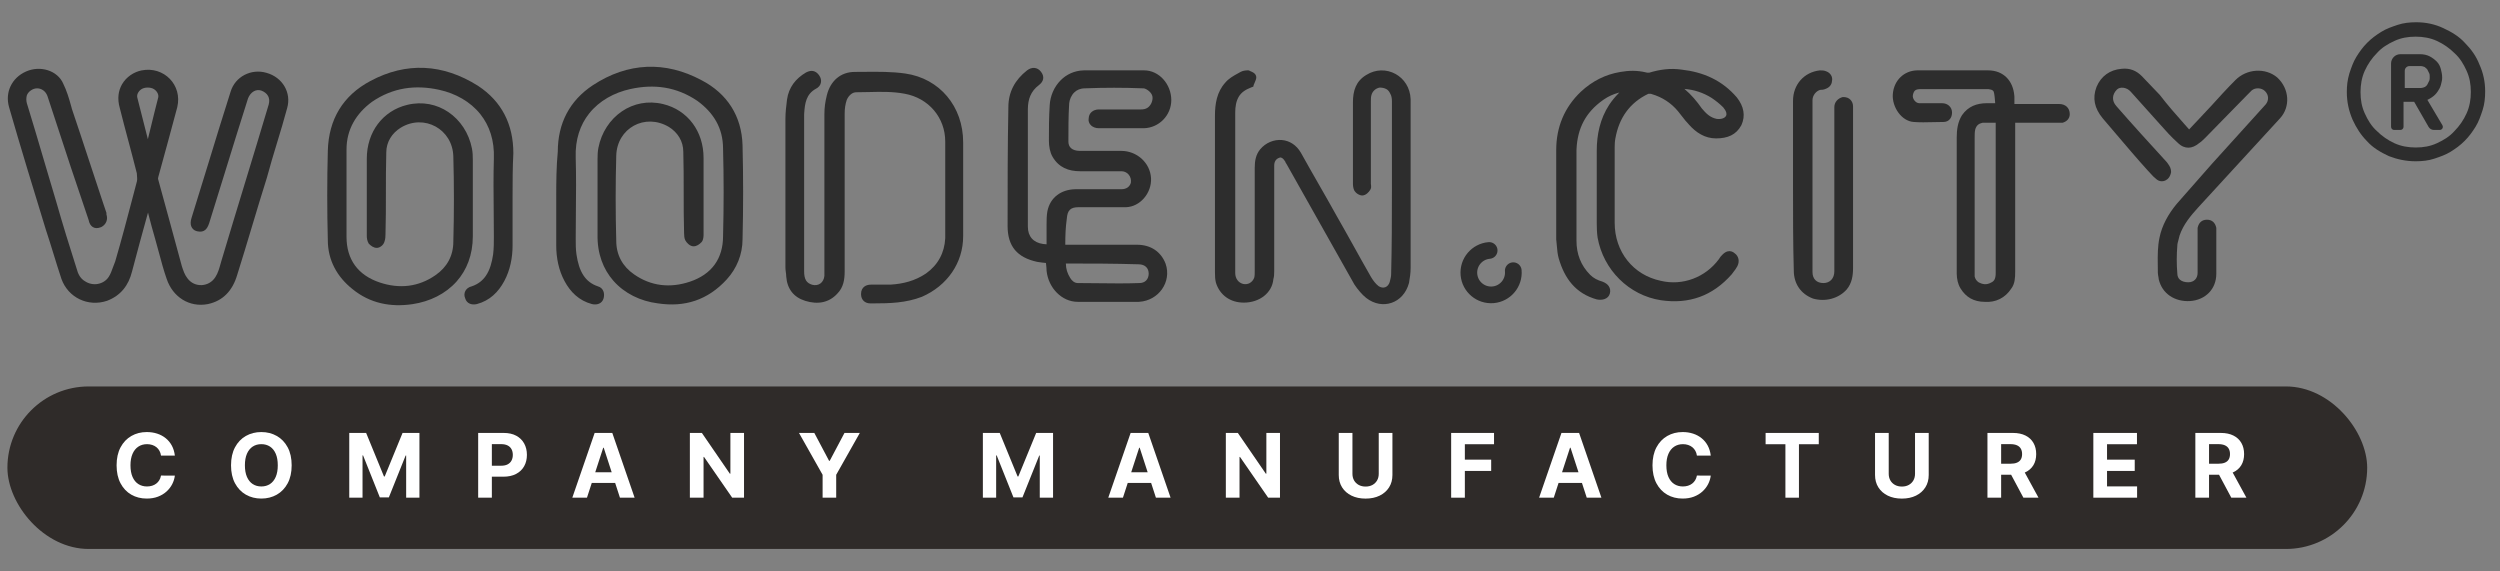 <?xml version="1.0" encoding="UTF-8"?>
<svg xmlns="http://www.w3.org/2000/svg" xmlns:xlink="http://www.w3.org/1999/xlink" width="337px" height="77px" viewBox="0 0 337 77" version="1.1">
  <rect x="0" y="0" width="337" height="77" fill="#808080" stroke="none"/>
  <title>Group Copy 4</title>
  <g id="Page-1" stroke="none" stroke-width="1" fill="none" fill-rule="evenodd">
    <g id="Desktop-Copy-2" transform="translate(-362, -3266)">
      <g id="Group-Copy-4" transform="translate(362.282, 3266)">
        <path d="M6.158,9.468 C7.092,9.765 7.861,10.397 8.237,11.266 C8.704,12.208 9.012,13.23 9.297,14.264 L9.418,14.707 C10.205,17.022 10.965,19.337 11.726,21.652 C12.342,23.528 12.958,25.404 13.588,27.28 L14.064,28.687 L14.064,28.892 C14.182,29.248 14.166,29.569 14.067,29.842 C13.948,30.171 13.701,30.443 13.353,30.617 C12.834,30.828 12.471,30.768 12.197,30.585 C11.957,30.424 11.753,30.133 11.662,29.646 C11.246,28.445 10.856,27.271 10.466,26.096 C10.072,24.912 9.679,23.728 9.259,22.518 C8.732,20.929 8.206,19.321 7.68,17.713 C7.156,16.108 6.631,14.504 6.107,12.926 C5.988,12.614 5.794,12.357 5.549,12.18 C5.309,12.006 5.02,11.909 4.711,11.909 C4.403,11.909 4.097,12.029 3.847,12.21 C3.603,12.387 3.405,12.625 3.327,12.889 C3.247,13.219 3.247,13.548 3.327,13.877 C4.127,16.471 4.892,19.065 5.662,21.681 C6.205,23.525 6.752,25.379 7.316,27.251 C8.157,30.205 9.101,33.257 10.045,36.203 C10.228,36.933 10.559,37.558 11.172,37.909 C11.72,38.274 12.346,38.379 12.927,38.269 C13.496,38.161 14.025,37.845 14.363,37.337 C14.621,36.948 14.788,36.471 14.96,35.997 C15.053,35.739 15.147,35.482 15.251,35.235 C16.115,32.284 16.909,29.262 17.69,26.287 C17.853,25.664 18.016,25.043 18.179,24.425 C18.221,24.252 18.214,24.079 18.2,23.906 L18.188,23.759 C18.177,23.626 18.166,23.494 18.163,23.361 C17.8,21.908 17.412,20.455 17.024,19.002 C16.63,17.526 16.236,16.049 15.868,14.573 C15.495,13.278 15.687,12.205 16.158,11.379 C16.746,10.346 17.788,9.695 18.795,9.493 C20.306,9.19 21.691,9.685 22.607,10.627 C23.518,11.564 23.973,12.948 23.612,14.456 C22.768,17.633 21.927,20.691 21.086,23.75 C21.025,23.936 20.993,24.104 21.049,24.216 C21.612,26.264 22.137,28.188 22.662,30.111 C23.187,32.031 23.711,33.951 24.235,35.897 C24.424,36.465 24.605,37.037 24.982,37.51 C25.464,38.169 26.189,38.466 26.902,38.433 C27.618,38.401 28.323,38.036 28.751,37.35 C29.109,36.81 29.292,36.122 29.469,35.495 C29.49,35.419 29.511,35.344 29.532,35.271 C30.585,31.732 31.662,28.2 32.74,24.667 C33.816,21.137 34.893,17.606 35.943,14.076 C36.056,13.652 36.03,13.263 35.856,12.942 C35.677,12.61 35.35,12.36 34.916,12.199 C34.559,12.095 34.219,12.144 33.929,12.308 C33.592,12.499 33.326,12.835 33.157,13.25 C32.103,16.547 31.086,19.843 30.062,23.161 C29.353,25.459 28.641,27.767 27.911,30.093 C27.755,30.563 27.576,30.842 27.367,31.005 C27.121,31.197 26.817,31.281 26.361,31.19 C25.879,31.093 25.615,30.832 25.49,30.486 C25.387,30.202 25.389,29.817 25.545,29.345 C26.318,26.882 27.072,24.418 27.823,21.963 C28.806,18.747 29.785,15.546 30.798,12.379 C31.102,11.352 31.793,10.565 32.665,10.106 C33.546,9.642 34.613,9.514 35.649,9.82 C36.733,10.124 37.571,10.794 38.068,11.639 C38.573,12.498 38.728,13.541 38.423,14.585 C38.002,16.169 37.528,17.726 37.054,19.283 C36.583,20.832 36.112,22.381 35.694,23.956 C35.004,26.139 34.348,28.324 33.692,30.508 C33.035,32.698 32.377,34.888 31.694,37.052 C31.39,38.083 30.92,38.982 30.232,39.672 C29.6,40.306 28.783,40.77 27.728,40.993 C26.482,41.231 25.306,40.993 24.334,40.392 C23.364,39.791 22.594,38.824 22.183,37.586 C21.775,36.426 21.454,35.223 21.136,34.032 C20.962,33.377 20.788,32.725 20.601,32.086 C20.308,31.058 20.015,30.031 19.758,29.004 L19.672,28.655 L19.499,29.269 C18.875,31.499 18.289,33.69 17.708,35.878 L17.514,36.607 C17.048,38.467 15.995,39.852 14.143,40.549 C12.871,40.975 11.556,40.875 10.443,40.338 C9.361,39.816 8.465,38.881 8.001,37.6 C7.627,36.476 7.285,35.365 6.942,34.255 C6.601,33.151 6.261,32.048 5.894,30.945 C4.208,25.448 2.526,19.964 0.949,14.479 C0.65,13.456 0.742,12.464 1.142,11.619 C1.546,10.765 2.268,10.059 3.24,9.632 C4.203,9.21 5.256,9.181 6.158,9.468 Z M19.633,11.803 C19.321,11.803 19.004,11.874 18.769,12.031 C18.543,12.182 18.371,12.389 18.278,12.616 C18.198,12.811 18.175,13.021 18.25,13.25 C18.717,15.045 19.183,16.897 19.65,18.764 C19.81,18.121 19.966,17.482 20.121,16.843 C20.411,15.654 20.701,14.465 21.027,13.217 C21.092,13.021 21.069,12.811 20.989,12.616 C20.896,12.389 20.724,12.182 20.498,12.031 C20.262,11.874 19.946,11.803 19.633,11.803 Z" id="Shape" fill="#2D2D2D" fill-rule="nonzero"></path>
        <path d="M49.651,10.915 C52.083,9.614 54.517,9.042 56.922,9.151 C59.368,9.261 61.789,10.077 64.153,11.566 C67.365,13.677 68.918,16.777 68.918,20.658 C68.821,22.525 68.814,24.455 68.813,26.391 L68.813,26.391 L68.813,33.097 C68.813,34.766 68.475,36.434 67.699,37.88 C66.893,39.383 65.733,40.525 64.009,40.986 C63.654,41.075 63.31,41.053 63.039,40.933 C62.758,40.807 62.536,40.584 62.434,40.239 C62.265,39.864 62.295,39.496 62.46,39.198 C62.611,38.924 62.892,38.69 63.316,38.595 C64.174,38.302 64.779,37.809 65.207,37.185 C65.763,36.376 66.031,35.359 66.191,34.288 C66.292,33.47 66.291,32.653 66.291,31.937 C66.291,30.783 66.28,29.618 66.268,28.448 C66.244,26.087 66.221,23.71 66.291,21.38 C66.384,18.911 65.683,16.921 64.485,15.411 C63.115,13.683 61.103,12.587 58.928,12.108 C55.711,11.402 52.693,11.798 49.877,13.716 C47.718,15.296 46.43,17.463 46.43,20.131 L46.43,20.131 L46.43,31.937 C46.43,33.448 46.811,34.742 47.565,35.779 C48.32,36.816 49.446,37.59 50.904,38.078 C53.575,38.971 56.149,38.679 58.428,37.089 C59.961,36.031 60.827,34.494 60.827,32.57 C60.932,28.77 60.932,24.879 60.827,21.093 C60.78,19.251 59.798,17.805 58.433,17.056 C57.06,16.303 55.306,16.259 53.743,17.209 C52.54,17.952 51.789,19.156 51.789,20.552 C51.737,22.407 51.737,24.22 51.737,26.034 C51.737,27.855 51.737,29.676 51.684,31.524 C51.684,31.887 51.662,32.243 51.562,32.506 C51.523,32.691 51.413,32.903 51.241,33.075 C51.022,33.295 50.738,33.414 50.528,33.414 C50.07,33.414 49.738,33.155 49.422,32.838 C49.194,32.443 49.163,32.07 49.162,31.786 L49.162,31.786 L49.162,21.396 C49.162,19.59 49.7,17.983 50.64,16.726 C51.592,15.453 52.957,14.536 54.608,14.136 C56.667,13.634 58.616,14.063 60.163,15.111 C61.764,16.196 62.936,17.949 63.339,20.03 C63.44,20.537 63.453,21.045 63.454,21.554 L63.454,21.554 L63.454,31.832 C63.454,34.38 62.618,36.42 61.273,37.936 C59.788,39.61 57.671,40.646 55.334,40.998 C52.343,41.443 49.579,40.876 47.256,38.989 C45.131,37.304 43.91,35.056 43.908,32.365 C43.803,28.353 43.803,24.34 43.908,20.328 C43.964,18.207 44.473,16.343 45.44,14.758 C46.392,13.196 47.789,11.904 49.651,10.915 Z" id="Path" fill="#2D2D2D" fill-rule="nonzero"></path>
        <path d="M86.886,9.009 C89.341,8.899 91.825,9.496 94.28,10.81 C96.012,11.708 97.374,12.92 98.315,14.411 C99.238,15.874 99.758,17.608 99.813,19.59 C99.918,23.814 99.918,28.037 99.813,32.261 C99.811,34.289 99.025,36.206 97.677,37.671 C95.134,40.445 92.038,41.447 88.388,40.893 C86.049,40.597 83.899,39.555 82.4,37.845 C81.047,36.302 80.216,34.212 80.267,31.616 L80.267,31.616 L80.267,21.447 C80.268,20.938 80.281,20.43 80.383,19.921 C80.787,17.842 81.958,16.09 83.558,15.005 C85.105,13.957 87.054,13.528 89.112,14.03 C90.764,14.43 92.129,15.348 93.081,16.621 C94.021,17.877 94.559,19.484 94.559,21.29 L94.559,21.29 L94.558,31.712 C94.556,32.078 94.453,32.473 94.299,32.627 C93.983,32.944 93.651,33.203 93.193,33.203 C93.004,33.203 92.757,33.11 92.533,32.923 C92.343,32.765 92.175,32.55 92.092,32.384 C91.955,32.109 91.932,31.699 91.932,31.418 C91.879,29.623 91.879,27.802 91.879,25.968 C91.879,24.141 91.879,22.302 91.827,20.462 C91.827,19.049 91.074,17.845 89.87,17.102 C88.266,16.159 86.519,16.196 85.16,16.942 C83.798,17.688 82.836,19.14 82.789,20.989 C82.684,24.774 82.684,28.664 82.789,32.45 C82.789,34.388 83.655,35.926 85.191,36.985 C87.467,38.574 90.041,38.865 92.712,37.972 C94.17,37.484 95.296,36.711 96.051,35.673 C96.805,34.637 97.186,33.342 97.186,31.832 C97.291,27.822 97.291,23.931 97.186,20.039 C97.186,17.253 95.892,15.182 93.724,13.6 C90.912,11.692 87.899,11.297 84.688,12.002 C82.513,12.481 80.501,13.578 79.13,15.306 C77.933,16.816 77.232,18.806 77.324,21.27 C77.395,23.746 77.371,26.169 77.348,28.577 C77.336,29.77 77.325,30.959 77.325,32.148 C77.325,32.861 77.323,33.574 77.425,34.287 C77.585,35.358 77.853,36.375 78.409,37.185 C78.839,37.812 79.447,38.307 80.313,38.599 C80.676,38.698 80.908,38.926 81.037,39.216 C81.157,39.488 81.179,39.833 81.092,40.183 C80.998,40.56 80.767,40.801 80.472,40.933 C80.201,41.053 79.857,41.075 79.51,40.988 C77.778,40.525 76.618,39.383 75.812,37.88 C75.035,36.434 74.698,34.766 74.698,33.097 L74.698,33.097 L74.698,26.482 C74.699,24.496 74.712,22.505 74.908,20.421 C74.915,16.661 76.467,13.568 79.666,11.466 C82.009,9.935 84.435,9.119 86.886,9.009 Z" id="Path" fill="#2D2D2D" fill-rule="nonzero"></path>
        <path d="M139.164,9.157 C139.485,9.186 139.798,9.343 140.06,9.694 C140.332,10.058 140.386,10.379 140.329,10.667 C140.273,10.946 140.095,11.224 139.745,11.487 C138.655,12.307 138.292,13.399 138.275,14.659 L138.274,14.754 L138.274,30.567 C138.274,31.209 138.455,31.751 138.808,32.15 C139.16,32.547 139.675,32.795 140.309,32.886 C140.437,32.888 140.565,32.903 140.699,32.923 L140.796,32.938 L140.796,30.202 C140.797,29.636 140.807,29.077 140.888,28.591 L140.911,28.46 C141.096,27.532 141.564,26.793 142.241,26.283 C142.875,25.806 143.701,25.528 144.672,25.507 L144.789,25.506 L150.884,25.506 C151.219,25.506 151.502,25.423 151.721,25.268 C151.934,25.117 152.081,24.9 152.158,24.648 C152.225,24.238 152.113,23.847 151.879,23.557 C151.66,23.285 151.334,23.105 150.956,23.085 L150.884,23.083 L145.315,23.083 C143.748,23.083 142.441,22.576 141.603,21.135 C141.245,20.533 141.111,19.695 141.111,18.971 C141.111,17.379 141.112,15.787 141.217,14.195 C141.281,12.954 141.803,11.715 142.694,10.821 C143.475,10.037 144.536,9.515 145.824,9.484 L145.945,9.483 L153.932,9.483 C154.955,9.483 155.865,9.948 156.526,10.677 C157.2,11.421 157.609,12.439 157.609,13.489 C157.609,14.53 157.183,15.48 156.496,16.169 C155.833,16.835 154.926,17.256 153.93,17.284 L153.826,17.285 L147.837,17.285 C147.423,17.285 147.06,17.143 146.822,16.933 C146.671,16.801 146.564,16.641 146.505,16.464 C146.454,16.309 146.438,16.139 146.472,15.958 C146.487,15.566 146.649,15.284 146.873,15.087 C147.108,14.882 147.43,14.769 147.765,14.755 L147.837,14.754 L153.511,14.754 C153.838,14.754 154.127,14.699 154.371,14.549 C154.595,14.412 154.776,14.197 154.926,13.899 C155.047,13.611 155.114,13.324 155.072,13.046 C155.038,12.814 154.922,12.593 154.716,12.387 C154.494,12.164 154.13,11.909 153.826,11.909 C151.192,11.804 148.579,11.804 145.966,11.908 C145.347,11.909 144.88,12.123 144.542,12.449 C144.117,12.858 143.89,13.432 143.842,13.953 C143.738,15.626 143.738,17.403 143.738,19.076 C143.738,19.466 143.864,19.778 144.11,19.988 C144.381,20.218 144.77,20.327 145.228,20.339 L145.315,20.341 L150.884,20.341 C151.92,20.341 152.894,20.742 153.621,21.404 C154.34,22.06 154.816,22.971 154.876,23.998 C154.938,24.993 154.564,25.99 153.919,26.729 C153.303,27.435 152.445,27.901 151.504,27.931 L151.41,27.932 L145.104,27.932 C144.597,27.932 144.209,28.021 143.949,28.269 C143.681,28.524 143.567,28.924 143.527,29.448 C143.355,30.659 143.325,31.703 143.319,32.776 L143.318,32.991 L152.986,32.991 C153.926,32.991 154.719,33.229 155.356,33.648 C156.027,34.09 156.529,34.735 156.839,35.542 C157.272,36.783 157.03,38.039 156.342,39.004 C155.679,39.935 154.6,40.595 153.312,40.682 L153.207,40.688 L144.999,40.688 C143.927,40.688 142.94,40.223 142.187,39.468 C141.433,38.712 140.919,37.665 140.799,36.525 C140.796,36.227 140.771,36.009 140.747,35.791 C140.734,35.678 140.722,35.565 140.712,35.45 L140.544,35.431 L140.544,35.431 L140.208,35.397 C139.985,35.373 139.761,35.346 139.537,35.301 C138.164,35.002 137.175,34.475 136.519,33.682 C135.877,32.905 135.542,31.861 135.542,30.461 C135.542,25.083 135.542,19.811 135.647,14.432 C135.649,12.367 136.555,10.755 138.16,9.49 C138.509,9.227 138.852,9.128 139.164,9.157 Z M143.398,35.522 C143.402,36.235 143.594,36.845 143.978,37.463 C144.197,37.829 144.55,38.156 144.999,38.156 C145.908,38.156 146.829,38.168 147.754,38.179 C149.601,38.203 151.464,38.226 153.301,38.156 C153.688,38.156 153.997,38.032 154.211,37.818 C154.447,37.581 154.562,37.244 154.562,36.892 C154.562,36.52 154.441,36.199 154.205,35.976 C153.964,35.747 153.614,35.628 153.18,35.627 C149.885,35.527 146.684,35.522 143.398,35.522 Z" id="Shape" fill="#2D2D2D" fill-rule="nonzero"></path>
        <path d="M167.908,9.483 C167.955,9.483 168.003,9.484 168.053,9.487 C168.181,9.558 168.23,9.577 168.28,9.597 C168.447,9.665 168.625,9.746 168.748,9.839 C168.971,10.008 169.064,10.217 169.064,10.432 C169.064,10.617 168.977,10.864 168.853,11.131 C168.807,11.231 168.757,11.337 168.721,11.443 C168.696,11.519 168.677,11.599 168.66,11.679 C168.579,11.706 168.496,11.736 168.411,11.769 C167.522,12.11 167.03,12.502 166.719,13.012 C166.348,13.621 166.226,14.374 166.226,15.176 L166.226,15.176 L166.226,36.786 C166.226,37.172 166.333,37.503 166.521,37.759 C166.711,38.018 166.982,38.196 167.293,38.276 C167.618,38.346 167.926,38.297 168.182,38.156 C168.452,38.007 168.662,37.758 168.779,37.453 C168.864,37.188 168.854,36.837 168.854,36.576 L168.854,22.661 C168.854,21.682 169,20.838 169.606,20.109 C170.334,19.246 171.445,18.778 172.529,18.877 C173.491,18.964 174.443,19.487 175.088,20.604 C175.879,22.033 176.692,23.454 177.506,24.875 C178.321,26.3 179.137,27.725 179.926,29.151 C180.714,30.521 181.476,31.891 182.238,33.261 C182.998,34.629 183.759,35.997 184.546,37.365 C184.822,37.825 185.183,38.289 185.55,38.569 C185.853,38.767 186.173,38.82 186.447,38.719 C186.73,38.616 186.946,38.361 187.052,38.015 C187.145,37.645 187.243,37.276 187.243,36.997 C187.342,33.134 187.348,29.469 187.349,25.817 L187.349,25.817 L187.349,13.595 C187.349,13.274 187.283,12.866 187.122,12.623 C186.974,12.3 186.807,12.127 186.599,12.011 C186.345,11.869 186.035,11.808 185.706,11.804 C185.449,11.847 185.211,11.962 185.018,12.13 C184.821,12.301 184.671,12.527 184.596,12.791 C184.507,13.059 184.512,13.383 184.511,13.708 L184.511,24.769 C184.583,25.205 184.541,25.428 184.424,25.59 C184.335,25.746 184.183,25.93 184.015,26.071 C183.791,26.258 183.544,26.351 183.355,26.351 C183.167,26.351 182.925,26.275 182.71,26.131 C182.511,25.998 182.343,25.814 182.255,25.638 C182.219,25.565 182.189,25.48 182.168,25.388 C182.121,25.21 182.095,25.002 182.094,24.812 L182.094,24.812 L182.094,13.806 C182.094,12.228 182.494,10.923 183.931,10.082 C184.552,9.699 185.215,9.512 185.865,9.492 C186.56,9.471 187.241,9.641 187.838,9.971 C188.973,10.598 189.814,11.804 189.87,13.374 L189.87,13.374 L189.87,36.154 C189.87,36.815 189.763,37.477 189.653,38.138 C189.273,39.545 188.372,40.454 187.301,40.82 C186.233,41.185 184.977,41.016 183.874,40.155 C183.305,39.698 182.739,39.023 182.288,38.345 C180.744,35.624 179.22,32.909 177.696,30.194 C176.182,27.497 174.668,24.8 173.154,22.129 C173.046,22.001 172.994,21.878 172.971,21.783 C172.83,21.553 172.681,21.379 172.515,21.284 C172.415,21.227 172.308,21.21 172.201,21.253 C171.961,21.334 171.783,21.456 171.663,21.636 C171.541,21.82 171.481,22.058 171.481,22.344 L171.481,22.344 L171.481,36.576 C171.481,36.926 171.473,37.275 171.369,37.625 C171.29,38.539 170.831,39.334 170.112,39.902 C169.411,40.456 168.458,40.793 167.382,40.793 C166.443,40.793 165.649,40.529 165.023,40.084 C164.354,39.607 163.874,38.92 163.623,38.101 C163.508,37.645 163.495,37.217 163.494,36.695 L163.494,36.695 L163.494,15.598 C163.494,13.989 163.75,12.394 164.888,11.135 C165.352,10.583 165.954,10.241 166.595,9.892 C166.734,9.815 166.876,9.739 167.017,9.657 L167.017,9.657 L166.984,9.682 L167.013,9.665 C167.214,9.555 167.558,9.491 167.847,9.484 L167.908,9.483 Z" id="Path" fill="#2D2D2D" fill-rule="nonzero"></path>
        <path d="M108.376,9.765 C108.754,9.574 109.057,9.521 109.332,9.576 C109.597,9.629 109.86,9.779 110.111,10.115 C110.377,10.471 110.439,10.828 110.378,11.135 C110.313,11.465 110.099,11.766 109.717,11.958 C108.387,12.676 108.218,13.931 108.126,15.244 L108.115,15.404 L108.115,36.576 C108.115,37.094 108.186,37.511 108.384,37.824 C108.557,38.097 108.832,38.274 109.206,38.387 C109.616,38.497 110.01,38.43 110.309,38.212 C110.609,37.993 110.805,37.631 110.847,37.185 L110.847,37.185 L110.847,15.387 C110.847,14.499 110.957,13.722 111.178,12.834 C111.421,11.858 111.888,11.074 112.531,10.534 C113.168,9.998 113.981,9.694 114.945,9.694 C115.382,9.694 115.824,9.689 116.268,9.685 C118.089,9.668 119.951,9.653 121.745,9.91 C124.078,10.244 126.021,11.358 127.387,12.982 C128.761,14.617 129.552,16.771 129.552,19.182 L129.552,19.182 L129.552,31.832 C129.552,33.653 129.01,35.311 128.062,36.7 C127.087,38.129 125.679,39.274 123.981,40.012 C121.817,40.839 119.677,40.896 117.442,40.898 L117.442,40.898 L117.047,40.898 C116.667,40.898 116.351,40.776 116.129,40.553 C115.929,40.352 115.786,40.06 115.786,39.633 C115.786,39.132 115.977,38.816 116.259,38.614 C116.476,38.458 116.774,38.367 117.152,38.367 L117.152,38.367 L119.764,38.367 C121.451,38.265 123.042,37.871 124.532,36.874 C126.167,35.711 127.035,34.068 127.135,32.135 L127.135,32.135 L127.135,19.076 C127.135,17.47 126.579,16.008 125.621,14.875 C124.658,13.737 123.291,12.932 121.682,12.638 C120.059,12.328 118.441,12.371 116.823,12.409 C116.267,12.423 115.711,12.436 115.155,12.436 C114.883,12.436 114.644,12.535 114.443,12.689 C114.188,12.885 113.992,13.166 113.86,13.468 C113.672,14.04 113.579,14.614 113.579,15.281 L113.579,15.281 L113.579,36.576 C113.579,37.666 113.425,38.737 112.59,39.579 C112.017,40.206 111.363,40.563 110.668,40.718 C109.907,40.887 109.091,40.811 108.276,40.559 C107.477,40.312 106.868,39.904 106.439,39.351 C106.013,38.802 105.76,38.103 105.699,37.246 C105.698,37.024 105.673,36.864 105.651,36.703 C105.621,36.495 105.593,36.286 105.593,36.048 L105.593,36.048 L105.593,16.019 C105.593,15.154 105.699,14.289 105.807,13.424 C106.042,11.771 106.968,10.589 108.376,9.765 Z" id="Path" fill="#2D2D2D" fill-rule="nonzero"></path>
        <path d="M226.379,9.382 C229.349,9.715 231.874,10.829 233.854,13.145 C234.315,13.739 234.618,14.349 234.724,14.99 C234.824,15.588 234.756,16.215 234.459,16.871 C234.09,17.551 233.628,17.975 233.085,18.247 C232.495,18.543 231.802,18.656 231.038,18.656 C229.52,18.656 228.337,17.86 227.397,16.802 C227.05,16.452 226.746,16.06 226.431,15.651 C226.263,15.433 226.091,15.21 225.906,14.987 C224.972,13.862 223.769,13.096 222.385,12.687 L222.246,12.647 L221.908,12.647 C219.403,13.843 217.961,15.908 217.474,18.642 C217.39,19.061 217.379,19.472 217.377,19.823 L217.377,19.926 L217.377,30.04 C217.377,31.977 217.995,33.742 219.089,35.118 C220.171,36.479 221.718,37.458 223.58,37.851 C225.038,38.204 226.556,38.097 227.945,37.574 C229.289,37.069 230.512,36.174 231.431,34.925 C231.555,34.69 231.679,34.554 231.928,34.304 C232.144,34.088 232.366,33.95 232.58,33.891 C232.756,33.842 232.932,33.84 233.108,33.889 C233.263,33.932 233.423,34.017 233.58,34.164 C233.834,34.349 234.002,34.617 234.064,34.927 C234.121,35.212 234.087,35.538 233.925,35.863 C233.773,36.167 233.576,36.424 233.389,36.662 C233.305,36.769 233.225,36.871 233.156,36.974 C230.57,39.914 227.365,41.026 223.606,40.471 C221.448,40.138 219.514,39.116 218.02,37.637 C216.519,36.15 215.462,34.202 215.074,32.031 C214.979,31.366 214.963,30.716 214.961,30.134 L214.96,29.977 L214.96,20.341 C214.96,18.129 215.409,16.03 216.621,14.151 C217.008,13.569 217.43,13.063 217.89,12.59 L218.005,12.473 L217.894,12.502 C217.172,12.698 216.509,12.996 215.907,13.415 L215.794,13.495 C213.453,15.158 212.364,17.3 212.234,20.107 L212.228,20.245 L212.228,32.464 C212.228,34.218 212.807,35.778 214.07,37.045 C214.532,37.509 215.089,37.78 215.735,37.965 C216.172,38.138 216.427,38.346 216.579,38.575 C216.764,38.853 216.824,39.176 216.731,39.55 C216.638,39.922 216.385,40.18 216.019,40.313 C215.725,40.421 215.345,40.438 214.962,40.361 C212.11,39.561 210.623,37.546 209.832,34.826 C209.68,34.293 209.628,33.713 209.578,33.115 C209.56,32.91 209.543,32.702 209.52,32.495 L209.496,32.287 L209.496,20.236 C209.496,17.133 210.603,14.474 212.812,12.368 C214.367,10.92 216.139,10.034 218.131,9.701 C219.289,9.49 220.446,9.481 221.604,9.761 L221.755,9.799 L222.028,9.799 C223.441,9.371 224.857,9.165 226.379,9.382 Z M226.778,11.984 C227.69,12.748 228.467,13.667 229.141,14.64 C229.684,15.274 230.219,15.839 231.126,16.026 C231.413,16.065 231.7,16.046 231.944,15.959 C232.124,15.896 232.282,15.796 232.374,15.642 C232.454,15.509 232.462,15.363 232.427,15.213 C232.371,14.973 232.221,14.728 232.016,14.479 C231.525,13.988 231.032,13.593 230.444,13.199 C229.32,12.494 228.096,12.092 226.778,11.984 Z" id="Shape" fill="#2D2D2D" fill-rule="nonzero"></path>
        <path d="M285.713,9.274 C286.829,9.152 287.699,9.522 288.445,10.27 C288.869,10.695 289.267,11.121 289.665,11.547 C290.055,11.964 290.445,12.382 290.862,12.8 C291.935,14.199 293.022,15.426 294.123,16.67 C294.351,16.927 294.58,17.186 294.809,17.446 C295.243,16.978 295.676,16.524 296.102,16.077 C296.677,15.473 297.239,14.883 297.773,14.294 C298.83,13.128 299.886,11.962 301.048,10.797 C301.82,10.022 302.827,9.602 303.836,9.538 C304.872,9.471 305.907,9.779 306.697,10.451 C307.51,11.202 307.962,12.188 308.028,13.185 C308.093,14.171 307.784,15.168 307.06,15.956 L307.06,15.956 L296.028,27.971 C295.032,29.07 294.026,30.263 293.521,31.759 C293.481,31.953 293.428,32.147 293.377,32.335 C293.302,32.61 293.223,32.87 293.223,33.097 C293.118,34.376 293.118,35.612 293.221,36.848 C293.223,37.235 293.351,37.516 293.58,37.71 C293.853,37.94 294.246,38.051 294.694,38.051 C295.065,38.051 295.386,37.929 295.61,37.704 C295.834,37.479 295.955,37.158 295.955,36.786 L295.955,36.786 L295.955,30.717 C296.038,30.336 296.191,30.072 296.396,29.895 C296.597,29.722 296.858,29.617 297.216,29.617 C297.574,29.617 297.835,29.722 298.036,29.895 C298.241,30.072 298.394,30.336 298.477,30.717 L298.477,30.717 L298.477,36.892 C298.477,37.962 298.098,38.826 297.495,39.452 C296.853,40.119 295.946,40.518 294.937,40.581 C293.938,40.644 292.974,40.405 292.211,39.88 C291.495,39.388 290.949,38.645 290.715,37.645 C290.701,37.474 290.689,37.416 290.677,37.354 L290.677,37.354 L290.639,37.157 C290.613,37.024 290.596,36.895 290.596,36.786 C290.596,36.573 290.594,36.359 290.591,36.147 L290.591,36.147 L290.586,35.716 C290.569,34.458 290.566,33.215 290.818,32.037 C291.151,30.372 292.031,28.814 293.14,27.482 L293.14,27.482 L297.877,22.096 C299.085,20.778 300.294,19.434 301.502,18.09 C302.711,16.746 303.919,15.402 305.127,14.084 C305.351,13.818 305.465,13.496 305.452,13.174 C305.439,12.856 305.301,12.542 305.041,12.282 C304.809,12.049 304.476,11.921 304.138,11.907 C303.824,11.894 303.501,11.98 303.246,12.192 L303.246,12.192 L302.631,12.809 C301.687,13.756 300.743,14.729 299.799,15.703 C298.852,16.679 297.904,17.656 296.957,18.607 C296.731,18.833 296.395,19.153 296.151,19.301 C295.668,19.704 295.181,19.908 294.704,19.908 C294.236,19.908 293.756,19.721 293.281,19.249 C292.376,18.439 291.658,17.631 290.861,16.731 C290.817,16.681 290.773,16.631 290.729,16.581 C290.098,15.896 289.468,15.184 288.837,14.473 C288.209,13.764 287.581,13.055 286.952,12.372 C286.671,12.05 286.305,11.872 285.946,11.829 C285.622,11.79 285.296,11.856 285.082,12.071 C284.757,12.397 284.566,12.781 284.552,13.182 C284.538,13.563 284.689,13.948 284.998,14.298 C287.205,16.828 289.514,19.355 291.823,21.882 C291.907,21.996 291.94,22.043 291.972,22.089 C292.206,22.421 292.382,22.71 292.382,23.188 C292.288,23.794 291.969,24.165 291.606,24.331 C291.39,24.429 291.155,24.459 290.926,24.414 C290.729,24.375 290.534,24.282 290.358,24.116 C290.072,23.897 289.872,23.678 289.647,23.428 C289.537,23.306 289.421,23.176 289.279,23.034 C287.818,21.423 286.424,19.781 285.045,18.157 C284.414,17.413 283.786,16.673 283.158,15.943 C282.601,15.261 282.25,14.587 282.11,13.885 C281.974,13.202 282.034,12.489 282.329,11.718 C282.637,10.978 283.092,10.404 283.664,9.994 C284.236,9.584 284.929,9.336 285.713,9.274 Z" id="Path" fill="#2D2D2D" fill-rule="nonzero"></path>
        <path d="M267.687,9.483 C268.768,9.483 269.608,9.847 270.206,10.447 C270.811,11.053 271.174,11.914 271.252,12.938 L271.26,13.053 L271.26,14.016 L277.25,14.016 C277.722,14.016 278.064,14.155 278.3,14.366 C278.566,14.602 278.721,14.943 278.721,15.387 C278.721,15.675 278.626,15.914 278.464,16.109 C278.313,16.292 278.095,16.436 277.823,16.524 L277.748,16.547 L271.365,16.547 L271.365,36.681 C271.365,37.424 271.324,38.269 270.847,38.886 C270.433,39.531 269.903,40.001 269.303,40.302 C268.679,40.615 267.978,40.745 267.245,40.688 C265.793,40.681 264.706,40.066 263.979,38.85 C263.635,38.275 263.498,37.593 263.485,36.902 L263.484,36.786 L263.484,18.549 C263.484,17.501 263.615,16.458 264.194,15.528 C265.033,14.325 266.195,13.928 267.491,13.911 L267.582,13.91 L268.67,13.91 C268.658,13.782 268.648,13.654 268.638,13.527 C268.612,13.208 268.589,12.899 268.538,12.644 C268.507,12.433 268.463,12.297 268.36,12.211 C268.23,12.102 268.046,12.059 267.823,12.025 L267.755,12.014 L258.65,12.014 C258.323,12.014 258.075,12.045 257.898,12.174 C257.732,12.296 257.651,12.502 257.583,12.774 C257.517,13.041 257.614,13.32 257.777,13.534 C257.927,13.731 258.144,13.888 258.387,13.908 L258.44,13.91 L261.487,13.91 C261.895,13.91 262.214,14.044 262.44,14.243 C262.703,14.473 262.853,14.798 262.853,15.176 C262.853,15.539 262.742,15.845 262.557,16.062 C262.361,16.291 262.079,16.442 261.697,16.442 C261.243,16.442 260.788,16.454 260.337,16.465 C259.418,16.489 258.516,16.511 257.661,16.44 C256.861,16.377 256.135,15.889 255.622,15.188 C255.096,14.469 254.805,13.539 254.868,12.712 C254.932,11.776 255.313,10.97 255.906,10.397 C256.476,9.847 257.243,9.508 258.131,9.484 L258.23,9.483 L267.687,9.483 Z M268.738,16.547 L266.991,16.547 L266.917,16.561 C266.697,16.606 266.505,16.692 266.35,16.825 C266.181,16.97 266.061,17.171 265.988,17.421 C265.903,17.767 265.901,18.115 265.901,18.536 L265.901,18.536 L265.901,37.258 L265.917,37.325 C265.998,37.63 266.143,37.832 266.4,38.031 C266.948,38.338 267.5,38.439 268.111,38.093 C268.331,37.999 268.482,37.864 268.575,37.687 C268.705,37.441 268.738,37.135 268.738,36.786 L268.738,36.786 L268.738,16.547 Z" id="Shape" fill="#2D2D2D" fill-rule="nonzero"></path>
        <path d="M245.036,9.486 C245.374,9.483 245.649,9.498 245.927,9.628 C246.199,9.729 246.422,9.921 246.555,10.155 C246.688,10.388 246.735,10.661 246.668,10.937 C246.651,11.188 246.559,11.401 246.413,11.576 C246.271,11.748 246.069,11.886 245.819,11.976 C245.566,12.094 245.315,12.116 245.061,12.119 C244.781,12.204 244.538,12.388 244.359,12.619 C244.165,12.87 244.043,13.178 244.043,13.489 L244.043,13.489 L244.043,36.681 C244.043,37.136 244.178,37.507 244.431,37.761 C244.696,38.027 245.079,38.156 245.514,38.156 C245.941,38.156 246.314,38.006 246.575,37.73 C246.84,37.45 246.986,37.049 246.986,36.576 L246.986,36.576 L246.986,14.438 C246.986,14.098 247.108,13.8 247.315,13.562 C247.513,13.335 247.793,13.164 248.119,13.083 C248.607,13.067 248.919,13.207 249.143,13.432 C249.368,13.657 249.508,13.971 249.508,14.333 L249.508,14.333 L249.508,36.154 C249.508,37.118 249.361,38.19 248.645,39.028 C248.095,39.641 247.375,40.065 246.577,40.276 C245.794,40.483 244.937,40.483 244.109,40.246 C243.266,39.923 242.627,39.423 242.187,38.773 C241.763,38.144 241.523,37.371 241.521,36.478 C241.416,32.786 241.416,28.883 241.416,25.085 L241.416,25.085 L241.416,13.595 C241.416,12.502 241.787,11.535 242.424,10.81 C243.057,10.091 243.955,9.606 245.036,9.486 Z" id="Path" fill="#2D2D2D" fill-rule="nonzero"></path>
        <path d="M200.718,39.75 C202.375,39.75 203.718,38.407 203.718,36.75 C203.718,35.093 202.375,33.75 200.718,33.75 C199.061,33.75 197.718,35.093 197.718,36.75" id="Oval" stroke="#2D2D2D" stroke-width="2.25" stroke-linecap="round" transform="translate(200.718, 36.75) rotate(-185) translate(-200.718, -36.75) "></path>
        <path d="M325.435,3 C326.727,3 327.932,3.26 329.052,3.779 C330.17,4.298 331.201,4.906 331.975,5.77 C332.832,6.632 333.517,7.582 333.947,8.702 C334.461,9.824 334.718,11.033 334.718,12.328 C334.718,13.195 334.63,14.062 334.371,14.843 C334.114,15.618 333.855,16.393 333.426,17.082 C332.998,17.771 332.568,18.374 331.968,18.977 C331.368,19.58 330.769,20.011 330.083,20.442 C329.397,20.872 328.626,21.133 327.854,21.391 C327.077,21.651 326.215,21.74 325.351,21.74 C324.064,21.74 322.863,21.482 321.748,21.05 C320.616,20.526 319.586,19.918 318.812,19.054 C317.957,18.194 317.357,17.248 316.844,16.13 C316.326,14.916 316.069,13.707 316.069,12.412 C316.069,11.547 316.155,10.768 316.413,9.903 C316.673,9.122 316.932,8.347 317.361,7.657 C317.789,6.968 318.218,6.366 318.818,5.763 C319.418,5.16 320.018,4.729 320.704,4.298 C321.39,3.867 322.161,3.607 322.933,3.348 C323.71,3.088 324.572,3 325.435,3 Z M325.351,4.942 C324.292,4.942 323.395,5.104 322.498,5.514 C321.601,5.924 320.784,6.413 320.123,7.159 C319.468,7.818 318.895,8.64 318.486,9.545 C318.078,10.446 317.917,11.429 317.917,12.412 C317.917,13.477 318.078,14.378 318.486,15.279 C318.893,16.18 319.38,17.001 320.123,17.665 C320.778,18.323 321.597,18.899 322.498,19.31 C323.395,19.72 324.373,19.882 325.351,19.882 C326.411,19.882 327.308,19.72 328.205,19.31 C329.102,18.901 329.919,18.411 330.58,17.665 C331.235,17.007 331.808,16.184 332.217,15.279 C332.625,14.378 332.786,13.395 332.786,12.412 C332.786,11.348 332.625,10.446 332.217,9.545 C331.809,8.644 331.323,7.823 330.58,7.159 C329.925,6.501 329.106,5.925 328.205,5.514 C327.308,5.104 326.33,4.942 325.351,4.942 Z M325.939,7.305 C326.393,7.305 326.847,7.398 327.209,7.58 C327.565,7.759 327.921,8.027 328.188,8.295 C328.467,8.575 328.654,8.948 328.747,9.322 C328.835,9.675 328.922,10.029 328.922,10.471 C328.922,10.77 328.862,11.007 328.79,11.285 C328.776,11.339 328.762,11.393 328.747,11.451 C328.657,11.814 328.479,12.088 328.298,12.361 C328.116,12.636 327.842,12.911 327.568,13.094 C327.392,13.212 327.215,13.329 327.014,13.421 L326.926,13.459 L328.958,16.885 C329.076,17.085 329.01,17.342 328.811,17.461 C328.746,17.499 328.672,17.519 328.596,17.519 L327.816,17.519 C327.516,17.519 327.238,17.359 327.088,17.098 L325.146,13.721 L325.146,13.721 L323.713,13.721 L323.713,17.099 C323.713,17.331 323.525,17.519 323.293,17.519 L322.453,17.519 C322.221,17.519 322.033,17.331 322.033,17.099 L322.033,8.565 C322.033,7.869 322.597,7.305 323.293,7.305 L325.939,7.305 L325.939,7.305 Z M323.881,9.539 L323.881,11.863 L323.881,11.863 L326.023,11.863 L326.078,11.862 C326.276,11.851 326.469,11.783 326.602,11.717 C326.732,11.651 326.863,11.52 326.928,11.389 L327.18,10.882 L327.199,10.838 C327.243,10.714 327.243,10.554 327.242,10.43 L327.242,10.342 C327.243,10.204 327.243,10.018 327.18,9.89 L326.928,9.384 L326.908,9.35 C326.866,9.285 326.803,9.24 326.737,9.185 C326.685,9.142 326.629,9.096 326.573,9.042 C326.43,8.974 326.227,8.909 326.023,8.909 L324.511,8.909 C324.163,8.909 323.881,9.191 323.881,9.539 Z" id="Shape" fill="#2D2D2D" fill-rule="nonzero"></path>
        <rect id="Rectangle" fill="#2F2B29" x="0.718" y="52.093" width="318.097" height="21.907" rx="10.954"></rect>
        <g id="COMPANY-MANUFACTURER" transform="translate(15.435, 58.241)" fill="#FFFFFF" fill-rule="nonzero">
          <path d="M7.854,3.175 L5.987,3.175 C5.953,2.933 5.884,2.718 5.778,2.529 C5.673,2.34 5.538,2.179 5.374,2.045 C5.209,1.912 5.019,1.81 4.805,1.739 C4.59,1.668 4.358,1.632 4.108,1.632 C3.656,1.632 3.263,1.744 2.928,1.967 C2.592,2.19 2.332,2.513 2.148,2.938 C1.963,3.363 1.871,3.878 1.871,4.483 C1.871,5.105 1.964,5.628 2.15,6.051 C2.336,6.474 2.597,6.794 2.932,7.01 C3.267,7.226 3.655,7.334 4.095,7.334 C4.342,7.334 4.572,7.301 4.783,7.236 C4.995,7.17 5.183,7.075 5.348,6.948 C5.513,6.822 5.65,6.668 5.759,6.486 C5.869,6.304 5.945,6.097 5.987,5.864 L7.854,5.872 C7.805,6.273 7.685,6.658 7.494,7.029 C7.302,7.4 7.045,7.731 6.722,8.022 C6.4,8.313 6.016,8.543 5.572,8.712 C5.127,8.881 4.625,8.966 4.065,8.966 C3.287,8.966 2.592,8.79 1.979,8.438 C1.367,8.085 0.884,7.575 0.531,6.908 C0.177,6.24 0,5.432 0,4.483 C0,3.531 0.179,2.722 0.537,2.054 C0.895,1.386 1.381,0.877 1.994,0.526 C2.608,0.175 3.298,0 4.065,0 C4.571,0 5.04,0.071 5.474,0.213 C5.907,0.355 6.291,0.562 6.626,0.833 C6.962,1.104 7.235,1.436 7.447,1.828 C7.658,2.22 7.794,2.669 7.854,3.175 Z" id="Path"></path>
          <path d="M23.599,4.483 C23.599,5.435 23.419,6.244 23.06,6.912 C22.7,7.58 22.212,8.089 21.594,8.44 C20.976,8.79 20.282,8.966 19.512,8.966 C18.737,8.966 18.041,8.79 17.424,8.438 C16.808,8.085 16.32,7.575 15.963,6.908 C15.605,6.24 15.426,5.432 15.426,4.483 C15.426,3.531 15.605,2.722 15.963,2.054 C16.32,1.386 16.808,0.877 17.424,0.526 C18.041,0.175 18.737,0 19.512,0 C20.282,0 20.976,0.175 21.594,0.526 C22.212,0.877 22.7,1.386 23.06,2.054 C23.419,2.722 23.599,3.531 23.599,4.483 Z M21.728,4.483 C21.728,3.866 21.637,3.347 21.453,2.923 C21.27,2.5 21.012,2.179 20.68,1.96 C20.347,1.741 19.958,1.632 19.512,1.632 C19.066,1.632 18.677,1.741 18.345,1.96 C18.012,2.179 17.754,2.5 17.571,2.923 C17.388,3.347 17.296,3.866 17.296,4.483 C17.296,5.099 17.388,5.619 17.571,6.043 C17.754,6.466 18.012,6.787 18.345,7.006 C18.677,7.224 19.066,7.334 19.512,7.334 C19.958,7.334 20.347,7.224 20.68,7.006 C21.012,6.787 21.27,6.466 21.453,6.043 C21.637,5.619 21.728,5.099 21.728,4.483 Z" id="Shape"></path>
          <polygon id="Path" points="31.363 0.119 33.638 0.119 36.041 5.983 36.144 5.983 38.547 0.119 40.823 0.119 40.823 8.847 39.033 8.847 39.033 3.166 38.961 3.166 36.702 8.804 35.483 8.804 33.225 3.145 33.152 3.145 33.152 8.847 31.363 8.847"></polygon>
          <path d="M48.74,8.847 L48.74,0.119 L52.183,0.119 C52.845,0.119 53.409,0.245 53.875,0.496 C54.341,0.748 54.696,1.096 54.942,1.54 C55.188,1.985 55.311,2.497 55.311,3.077 C55.311,3.656 55.186,4.168 54.936,4.611 C54.686,5.054 54.324,5.399 53.851,5.646 C53.378,5.893 52.807,6.017 52.136,6.017 L49.941,6.017 L49.941,4.538 L51.838,4.538 C52.193,4.538 52.486,4.477 52.718,4.353 C52.949,4.229 53.123,4.058 53.238,3.837 C53.353,3.617 53.41,3.364 53.41,3.077 C53.41,2.787 53.353,2.533 53.238,2.316 C53.123,2.099 52.949,1.93 52.716,1.809 C52.483,1.688 52.187,1.628 51.829,1.628 L50.585,1.628 L50.585,8.847 L48.74,8.847 Z" id="Path"></path>
          <path d="M63.407,8.847 L61.43,8.847 L64.442,0.119 L66.82,0.119 L69.829,8.847 L67.851,8.847 L65.665,2.114 L65.597,2.114 L63.407,8.847 Z M63.283,5.416 L67.954,5.416 L67.954,6.857 L63.283,6.857 L63.283,5.416 Z" id="Shape"></path>
          <polygon id="Path" points="84.577 0.119 84.577 8.847 82.983 8.847 79.186 3.354 79.122 3.354 79.122 8.847 77.277 8.847 77.277 0.119 78.896 0.119 82.663 5.608 82.74 5.608 82.74 0.119"></polygon>
          <polygon id="Path" points="91.987 0.119 94.053 0.119 96.043 3.878 96.129 3.878 98.119 0.119 100.186 0.119 97.002 5.761 97.002 8.847 95.17 8.847 95.17 5.761"></polygon>
          <polygon id="Path" points="116.774 0.119 119.049 0.119 121.453 5.983 121.555 5.983 123.959 0.119 126.234 0.119 126.234 8.847 124.444 8.847 124.444 3.166 124.372 3.166 122.113 8.804 120.895 8.804 118.636 3.145 118.564 3.145 118.564 8.847 116.774 8.847"></polygon>
          <path d="M135.655,8.847 L133.678,8.847 L136.691,0.119 L139.069,0.119 L142.077,8.847 L140.1,8.847 L137.914,2.114 L137.846,2.114 L135.655,8.847 Z M135.532,5.416 L140.202,5.416 L140.202,6.857 L135.532,6.857 L135.532,5.416 Z" id="Shape"></path>
          <polygon id="Path" points="156.825 0.119 156.825 8.847 155.232 8.847 151.435 3.354 151.371 3.354 151.371 8.847 149.526 8.847 149.526 0.119 151.145 0.119 154.912 5.608 154.989 5.608 154.989 0.119"></polygon>
          <path d="M170.137,0.119 L171.982,0.119 L171.982,5.787 C171.982,6.423 171.831,6.98 171.529,7.457 C171.226,7.935 170.803,8.306 170.261,8.572 C169.718,8.837 169.086,8.97 168.364,8.97 C167.64,8.97 167.007,8.837 166.464,8.572 C165.921,8.306 165.499,7.935 165.198,7.457 C164.897,6.98 164.747,6.423 164.747,5.787 L164.747,0.119 L166.592,0.119 L166.592,5.629 C166.592,5.962 166.665,6.257 166.811,6.516 C166.958,6.774 167.164,6.977 167.431,7.125 C167.698,7.273 168.009,7.347 168.364,7.347 C168.722,7.347 169.034,7.273 169.3,7.125 C169.565,6.977 169.771,6.774 169.918,6.516 C170.064,6.257 170.137,5.962 170.137,5.629 L170.137,0.119 Z" id="Path"></path>
          <polygon id="Path" points="179.899 8.847 179.899 0.119 185.678 0.119 185.678 1.641 181.745 1.641 181.745 3.72 185.294 3.72 185.294 5.241 181.745 5.241 181.745 8.847"></polygon>
          <path d="M193.731,8.847 L191.754,8.847 L194.767,0.119 L197.145,0.119 L200.153,8.847 L198.176,8.847 L195.99,2.114 L195.922,2.114 L193.731,8.847 Z M193.608,5.416 L198.278,5.416 L198.278,6.857 L193.608,6.857 L193.608,5.416 Z" id="Shape"></path>
          <path d="M214.893,3.175 L213.026,3.175 C212.992,2.933 212.922,2.718 212.817,2.529 C212.712,2.34 212.577,2.179 212.413,2.045 C212.248,1.912 212.058,1.81 211.844,1.739 C211.629,1.668 211.397,1.632 211.147,1.632 C210.695,1.632 210.302,1.744 209.966,1.967 C209.631,2.19 209.371,2.513 209.187,2.938 C209.002,3.363 208.91,3.878 208.91,4.483 C208.91,5.105 209.003,5.628 209.189,6.051 C209.375,6.474 209.636,6.794 209.971,7.01 C210.306,7.226 210.694,7.334 211.134,7.334 C211.381,7.334 211.611,7.301 211.822,7.236 C212.034,7.17 212.222,7.075 212.387,6.948 C212.552,6.822 212.689,6.668 212.798,6.486 C212.908,6.304 212.984,6.097 213.026,5.864 L214.893,5.872 C214.844,6.273 214.724,6.658 214.533,7.029 C214.341,7.4 214.084,7.731 213.761,8.022 C213.439,8.313 213.055,8.543 212.611,8.712 C212.166,8.881 211.664,8.966 211.104,8.966 C210.326,8.966 209.631,8.79 209.018,8.438 C208.406,8.085 207.923,7.575 207.569,6.908 C207.216,6.24 207.039,5.432 207.039,4.483 C207.039,3.531 207.218,2.722 207.576,2.054 C207.934,1.386 208.42,0.877 209.033,0.526 C209.647,0.175 210.337,0 211.104,0 C211.61,0 212.079,0.071 212.513,0.213 C212.946,0.355 213.33,0.562 213.665,0.833 C214.001,1.104 214.274,1.436 214.486,1.828 C214.697,2.22 214.833,2.669 214.893,3.175 Z" id="Path"></path>
          <polygon id="Path" points="222.286 1.641 222.286 0.119 229.453 0.119 229.453 1.641 226.781 1.641 226.781 8.847 224.957 8.847 224.957 1.641"></polygon>
          <path d="M242.428,0.119 L244.274,0.119 L244.274,5.787 C244.274,6.423 244.122,6.98 243.82,7.457 C243.517,7.935 243.095,8.306 242.552,8.572 C242.009,8.837 241.377,8.97 240.656,8.97 C239.931,8.97 239.298,8.837 238.755,8.572 C238.213,8.306 237.791,7.935 237.489,7.457 C237.188,6.98 237.038,6.423 237.038,5.787 L237.038,0.119 L238.883,0.119 L238.883,5.629 C238.883,5.962 238.956,6.257 239.102,6.516 C239.249,6.774 239.455,6.977 239.722,7.125 C239.989,7.273 240.301,7.347 240.656,7.347 C241.014,7.347 241.325,7.273 241.591,7.125 C241.857,6.977 242.063,6.774 242.209,6.516 C242.355,6.257 242.428,5.962 242.428,5.629 L242.428,0.119 Z" id="Path"></path>
          <path d="M252.191,8.847 L252.191,0.119 L255.634,0.119 C256.293,0.119 256.856,0.237 257.323,0.471 C257.791,0.705 258.147,1.036 258.393,1.464 C258.639,1.891 258.762,2.393 258.762,2.97 C258.762,3.55 258.637,4.048 258.387,4.464 C258.137,4.88 257.775,5.199 257.302,5.42 C256.829,5.642 256.257,5.753 255.587,5.753 L253.282,5.753 L253.282,4.27 L255.289,4.27 C255.641,4.27 255.934,4.222 256.166,4.125 C256.399,4.028 256.573,3.884 256.688,3.69 C256.804,3.497 256.861,3.257 256.861,2.97 C256.861,2.68 256.804,2.436 256.688,2.237 C256.573,2.038 256.399,1.887 256.164,1.783 C255.93,1.68 255.635,1.628 255.28,1.628 L254.036,1.628 L254.036,8.847 L252.191,8.847 Z M256.904,4.875 L259.073,8.847 L257.036,8.847 L254.914,4.875 L256.904,4.875 Z" id="Shape"></path>
          <polygon id="Path" points="266.466 8.847 266.466 0.119 272.346 0.119 272.346 1.641 268.311 1.641 268.311 3.72 272.044 3.72 272.044 5.241 268.311 5.241 268.311 7.325 272.363 7.325 272.363 8.847"></polygon>
          <path d="M280.216,8.847 L280.216,0.119 L283.66,0.119 C284.319,0.119 284.882,0.237 285.349,0.471 C285.817,0.705 286.173,1.036 286.419,1.464 C286.665,1.891 286.788,2.393 286.788,2.97 C286.788,3.55 286.663,4.048 286.413,4.464 C286.163,4.88 285.801,5.199 285.328,5.42 C284.855,5.642 284.283,5.753 283.613,5.753 L281.307,5.753 L281.307,4.27 L283.314,4.27 C283.667,4.27 283.959,4.222 284.192,4.125 C284.425,4.028 284.599,3.884 284.714,3.69 C284.829,3.497 284.887,3.257 284.887,2.97 C284.887,2.68 284.829,2.436 284.714,2.237 C284.599,2.038 284.425,1.887 284.19,1.783 C283.956,1.68 283.661,1.628 283.306,1.628 L282.062,1.628 L282.062,8.847 L280.216,8.847 Z M284.93,4.875 L287.099,8.847 L285.062,8.847 L282.939,4.875 L284.93,4.875 Z" id="Shape"></path>
        </g>
      </g>
    </g>
  </g>
</svg>
